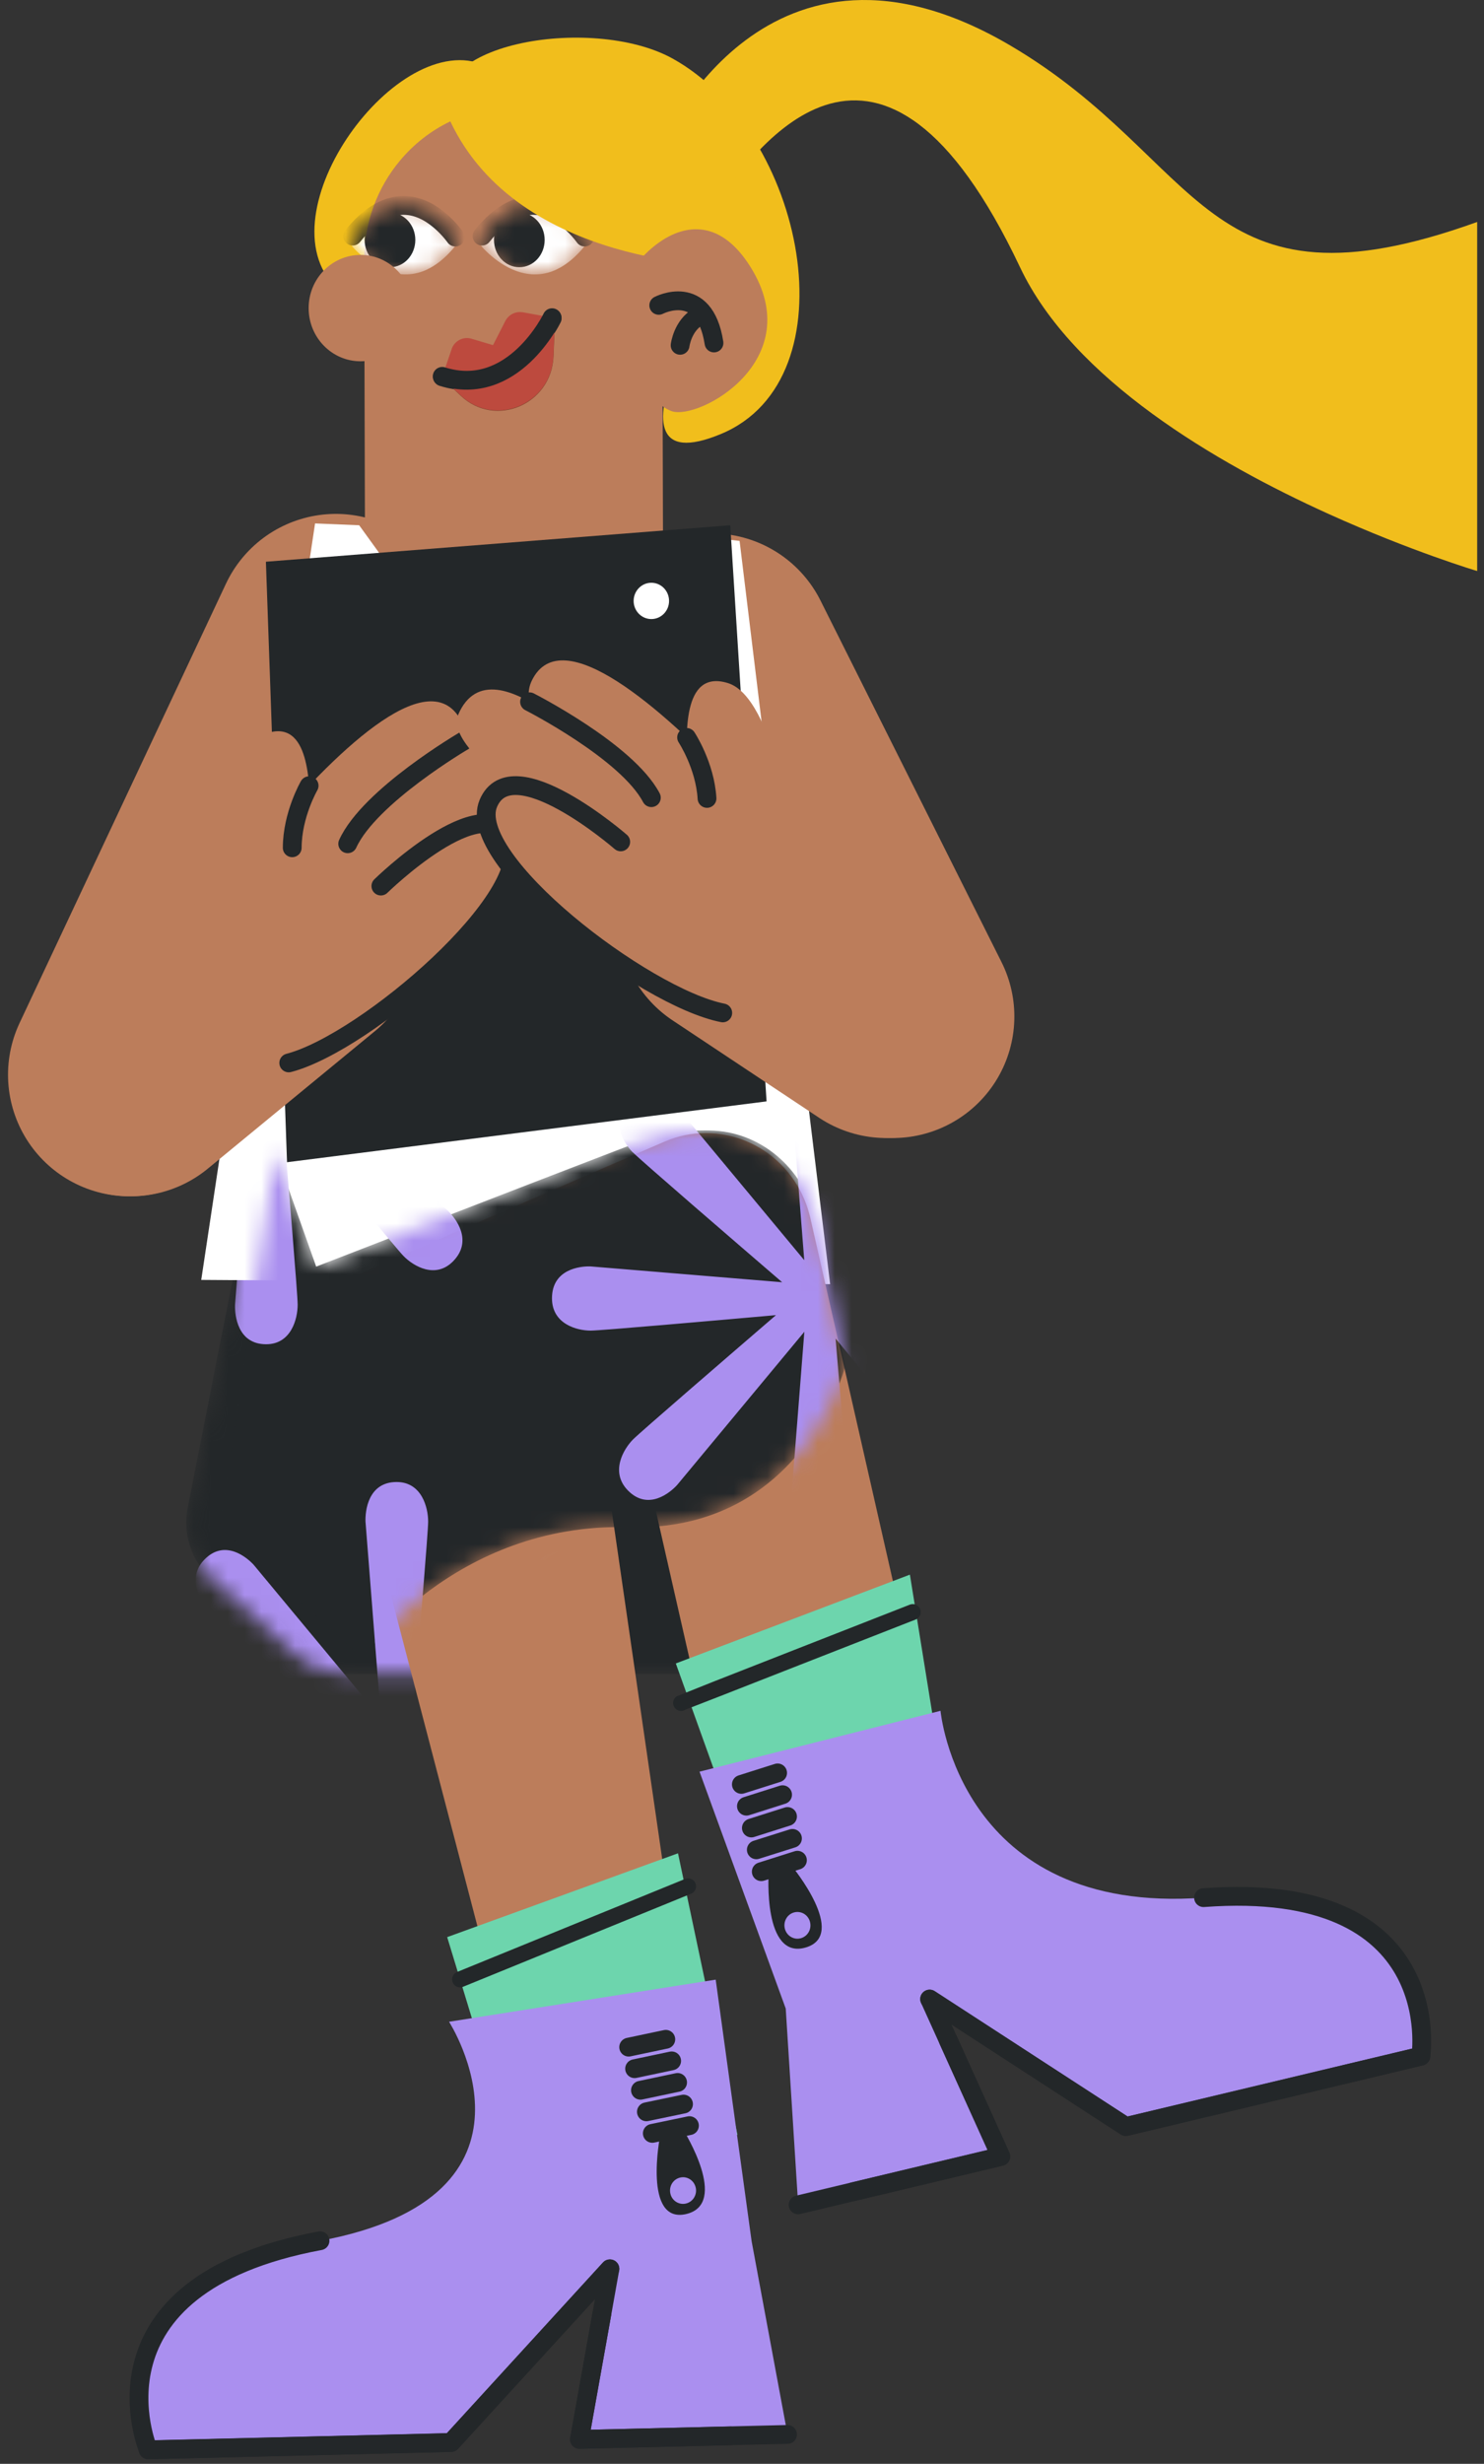 <svg width="88" height="146" viewBox="0 0 88 146" fill="none" xmlns="http://www.w3.org/2000/svg">
<rect x="0" y="0" width="88" height="146" fill="#333333" stroke="none"/>
<g id="Character">
<path id="Vector" d="M42.214 38.81L52.948 60.234" stroke="#BC7D5B" stroke-width="14.405" stroke-linecap="round" stroke-linejoin="round"/>
<g id="Group">
<path id="Vector_2" d="M23.111 18.795C23.111 18.795 19.969 17.429 19.237 16.152C16.308 11.012 24.941 0.418 29.692 4.468C34.091 8.221 27.076 18.633 23.111 18.795Z" fill="#F1BE1C"/>
<path id="Vector_3" d="M39.338 40.077L21.665 40.126L21.598 15.422C21.593 13.163 22.393 11.096 23.727 9.508C25.341 7.58 27.736 6.357 30.41 6.347C31.108 6.347 31.788 6.426 32.443 6.583C36.346 7.516 39.261 11.091 39.27 15.367L39.289 22.45L39.338 40.072V40.077Z" fill="#BC7D5B"/>
<g id="Clip path group">
<mask id="mask0_2195_3194" style="mask-type:luminance" maskUnits="userSpaceOnUse" x="20" y="12" width="8" height="5">
<g id="clippath-1">
<path id="Vector_4" d="M20.909 13.991C20.75 14.189 20.759 14.485 20.938 14.667C21.212 14.963 21.675 15.397 22.258 15.737C22.407 15.826 22.571 15.91 22.739 15.979C23.419 16.27 24.228 16.393 25.086 16.073C25.23 16.018 25.38 15.949 25.529 15.866C26.006 15.604 26.497 15.195 26.989 14.593C27.119 14.435 27.124 14.208 26.999 14.046C26.762 13.725 26.319 13.202 25.727 12.788C25.582 12.689 25.428 12.591 25.264 12.507C24.551 12.142 23.684 11.994 22.715 12.453C22.552 12.531 22.388 12.625 22.219 12.739C21.795 13.025 21.357 13.429 20.913 13.986L20.909 13.991Z" fill="white"/>
</g>
</mask>
<g mask="url(#mask0_2195_3194)">
<g id="Group_2">
<path id="Vector_5" d="M20.909 13.991C20.75 14.189 20.759 14.485 20.938 14.667C21.212 14.963 21.675 15.397 22.258 15.737C22.407 15.826 22.571 15.91 22.739 15.979C23.419 16.27 24.228 16.393 25.086 16.073C25.23 16.018 25.38 15.949 25.529 15.866C26.006 15.604 26.497 15.195 26.989 14.593C27.119 14.435 27.124 14.208 26.999 14.046C26.762 13.725 26.319 13.202 25.727 12.788C25.582 12.689 25.428 12.591 25.264 12.507C24.551 12.142 23.684 11.994 22.715 12.453C22.552 12.531 22.388 12.625 22.219 12.739C21.795 13.025 21.357 13.429 20.913 13.986L20.909 13.991Z" fill="white"/>
<path id="Vector_6" d="M27 14.05C26.763 13.73 26.32 13.207 25.727 12.793C25.583 12.694 25.429 12.596 25.265 12.512C24.552 12.147 23.685 11.999 22.716 12.457C22.552 12.536 22.389 12.63 22.22 12.743C21.796 13.03 21.358 13.434 20.914 13.991" stroke="#232729" stroke-width="1.114" stroke-miterlimit="10" stroke-linecap="round"/>
<path id="Vector_7" d="M23.125 15.836C23.955 15.836 24.628 15.112 24.628 14.218C24.628 13.325 23.955 12.601 23.125 12.601C22.295 12.601 21.622 13.325 21.622 14.218C21.622 15.112 22.295 15.836 23.125 15.836Z" fill="#232729"/>
</g>
</g>
</g>
<g id="Clip path group_2">
<mask id="mask1_2195_3194" style="mask-type:luminance" maskUnits="userSpaceOnUse" x="28" y="12" width="7" height="5">
<g id="clippath-2">
<path id="Vector_8" d="M28.584 13.991C28.425 14.189 28.434 14.485 28.613 14.667C28.887 14.963 29.35 15.397 29.933 15.737C30.082 15.826 30.246 15.91 30.415 15.979C31.094 16.27 31.903 16.393 32.761 16.073C32.905 16.018 33.055 15.949 33.204 15.866C33.681 15.604 34.172 15.195 34.664 14.593C34.794 14.435 34.799 14.208 34.674 14.046C34.438 13.725 33.994 13.202 33.402 12.788C33.257 12.689 33.103 12.591 32.939 12.507C32.226 12.142 31.359 11.994 30.39 12.453C30.227 12.531 30.063 12.625 29.894 12.739C29.47 13.025 29.032 13.429 28.588 13.986L28.584 13.991Z" fill="white"/>
</g>
</mask>
<g mask="url(#mask1_2195_3194)">
<g id="Group_3">
<path id="Vector_9" d="M28.584 13.991C28.425 14.189 28.434 14.485 28.613 14.667C28.887 14.963 29.35 15.397 29.933 15.737C30.082 15.826 30.246 15.91 30.415 15.979C31.094 16.27 31.903 16.393 32.761 16.073C32.905 16.018 33.055 15.949 33.204 15.866C33.681 15.604 34.172 15.195 34.664 14.593C34.794 14.435 34.799 14.208 34.674 14.046C34.438 13.725 33.994 13.202 33.402 12.788C33.257 12.689 33.103 12.591 32.939 12.507C32.226 12.142 31.359 11.994 30.39 12.453C30.227 12.531 30.063 12.625 29.894 12.739C29.47 13.025 29.032 13.429 28.588 13.986L28.584 13.991Z" fill="white"/>
<path id="Vector_10" d="M34.67 14.05C34.434 13.73 33.99 13.207 33.398 12.793C33.253 12.694 33.099 12.596 32.935 12.512C32.222 12.147 31.355 11.999 30.386 12.457C30.223 12.536 30.059 12.63 29.89 12.743C29.466 13.03 29.028 13.434 28.584 13.991" stroke="#232729" stroke-width="1.114" stroke-miterlimit="10" stroke-linecap="round"/>
<path id="Vector_11" d="M30.795 15.836C31.625 15.836 32.298 15.112 32.298 14.218C32.298 13.325 31.625 12.601 30.795 12.601C29.965 12.601 29.292 13.325 29.292 14.218C29.292 15.112 29.965 15.836 30.795 15.836Z" fill="#232729"/>
</g>
</g>
</g>
<path id="Vector_12" d="M21.381 21.409C23.081 21.409 24.459 19.998 24.459 18.258C24.459 16.517 23.081 15.106 21.381 15.106C19.68 15.106 18.302 16.517 18.302 18.258C18.302 19.998 19.68 21.409 21.381 21.409Z" fill="#BC7D5B"/>
<g id="Group_4">
<path id="Vector_13" d="M30.978 18.534C30.569 18.47 30.164 18.677 29.971 19.052L29.249 20.467C29.249 20.467 29.234 20.482 29.22 20.477L27.967 20.102C27.514 19.964 27.032 20.186 26.825 20.615C26.825 20.615 26.209 22.401 26.223 22.405L28.487 22.474L30.916 21.325L32.742 18.849L30.978 18.529V18.534Z" fill="#7F412B"/>
<path id="Vector_14" d="M32.901 19.209L26.223 22.41L27.307 23.441C29.36 25.394 32.708 23.984 32.824 21.118L32.901 19.209Z" fill="#7F412B"/>
<path id="Vector_15" d="M32.746 18.854C32.746 18.854 30.448 23.658 26.232 22.331" stroke="#232729" stroke-width="1.114" stroke-miterlimit="10" stroke-linecap="round"/>
</g>
<g id="Group_5">
<path id="Vector_16" d="M30.973 18.504C30.564 18.44 30.159 18.647 29.966 19.022L29.244 20.438C29.244 20.438 29.229 20.452 29.215 20.447L27.962 20.073C27.509 19.934 27.027 20.157 26.82 20.585C26.82 20.585 26.204 22.371 26.218 22.376L28.483 22.445L30.911 21.296L32.737 18.82L30.973 18.499V18.504Z" fill="#BD4A3E"/>
<path id="Vector_17" d="M32.896 19.185L26.218 22.386L27.302 23.417C29.355 25.37 32.703 23.959 32.819 21.094L32.896 19.185Z" fill="#BD4A3E"/>
<path id="Vector_18" d="M32.737 18.825C32.737 18.825 30.438 23.629 26.223 22.302" stroke="#232729" stroke-width="1.114" stroke-miterlimit="10" stroke-linecap="round"/>
</g>
<path id="Vector_19" d="M43.047 15.727C43.047 15.727 30.795 15.836 26.705 7.195C24.537 2.608 35.064 0.818 39.868 3.461C47.755 7.807 50.617 22.46 42.744 25.72C34.876 28.98 43.043 15.723 43.043 15.723L43.047 15.727Z" fill="#F1BE1C"/>
<g id="Group_6">
<path id="Vector_20" d="M36.326 18.815C36.162 16.601 41.004 10.253 44.493 15.802C47.981 21.35 41.433 24.931 39.824 24.364C38.301 23.821 36.442 20.462 36.321 18.815H36.326Z" fill="#BC7D5B"/>
<g id="Group_7">
<path id="Vector_21" d="M39.063 18.095C39.063 18.095 41.775 16.679 42.339 20.324" stroke="#232729" stroke-width="1.114" stroke-miterlimit="10" stroke-linecap="round"/>
<path id="Vector_22" d="M40.33 20.462C40.33 20.462 40.47 19.288 41.419 18.756" stroke="#232729" stroke-width="1.114" stroke-miterlimit="10" stroke-linecap="round"/>
</g>
</g>
</g>
<path id="Vector_23" fill-rule="evenodd" clip-rule="evenodd" d="M21.299 31.125L30.578 43.959L39.13 31.515L21.299 31.125Z" fill="#BC7D5B"/>
<g id="Clip path group_3">
<mask id="mask2_2195_3194" style="mask-type:luminance" maskUnits="userSpaceOnUse" x="11" y="68" width="40" height="32">
<g id="clippath-3">
<path id="Vector_24" d="M15.296 68.214L11.128 89.348C10.825 90.887 11.345 92.48 12.496 93.521L17.55 98.098C18.336 98.808 19.352 99.202 20.403 99.202H42.547C43.862 99.202 45.1 98.591 45.919 97.535L49.195 93.314C50.034 92.234 50.328 90.813 49.99 89.472L44.628 68.214H15.3H15.296Z" fill="white"/>
</g>
</mask>
<g mask="url(#mask2_2195_3194)">
<g id="Group_8">
<path id="Vector_25" fill-rule="evenodd" clip-rule="evenodd" d="M15.296 68.214L11.128 89.348C10.825 90.887 11.345 92.48 12.496 93.521L17.55 98.097C18.336 98.808 19.352 99.202 20.403 99.202H42.547C43.862 99.202 45.1 98.591 45.919 97.535L49.195 93.314C50.034 92.233 50.328 90.813 49.99 89.471L44.628 68.214H15.3H15.296Z" fill="#232729"/>
<g id="Group_9">
<path id="Vector_26" fill-rule="evenodd" clip-rule="evenodd" d="M37.531 68.288C37.969 68.737 43.582 73.575 46.382 75.982L35.026 75.045C34.419 75.02 32.732 75.198 32.732 76.934C32.732 78.453 34.202 78.848 35.026 78.848C35.613 78.848 42.233 78.266 46.016 77.93C43.125 80.421 37.95 84.88 37.531 85.304C36.948 85.901 36.182 87.242 37.232 88.317C38.432 89.545 39.742 88.451 40.157 87.992L47.697 78.917L46.758 90.877C46.733 91.499 46.907 93.225 48.603 93.225C50.087 93.225 50.472 91.721 50.472 90.877C50.472 90.261 49.875 83.129 49.552 79.321C51.985 82.285 56.331 87.568 56.75 87.997C57.333 88.594 58.644 89.378 59.694 88.302C60.894 87.075 59.824 85.733 59.376 85.309L50.896 77.925C54.606 78.256 61.621 78.873 62.223 78.873C63.047 78.873 64.517 78.478 64.517 76.959C64.517 75.223 62.835 75.045 62.223 75.07L50.477 76.041L59.376 68.293C59.824 67.869 60.889 66.528 59.694 65.299C58.644 64.224 57.333 65.008 56.75 65.605C56.336 66.029 52.048 71.238 49.605 74.212C49.933 70.325 50.492 63.632 50.492 63.036C50.492 62.192 50.106 60.688 48.622 60.688C46.926 60.688 46.753 62.409 46.777 63.036L47.692 74.675L40.152 65.605C39.738 65.147 38.427 64.057 37.227 65.28C36.177 66.355 36.943 67.696 37.526 68.293L37.531 68.288Z" fill="#AB99EF"/>
<path id="Vector_27" fill-rule="evenodd" clip-rule="evenodd" d="M12.429 95.419C12.868 95.868 18.481 100.707 21.28 103.114L9.924 102.176C9.317 102.152 7.63 102.329 7.63 104.065C7.63 105.584 9.1 105.979 9.924 105.979C10.512 105.979 17.131 105.397 20.914 105.062C18.023 107.552 12.848 112.011 12.429 112.435C11.846 113.032 11.08 114.373 12.13 115.449C13.33 116.677 14.641 115.582 15.055 115.123L22.595 106.048L21.656 118.008C21.632 118.63 21.805 120.356 23.501 120.356C24.985 120.356 25.37 118.852 25.37 118.008C25.37 117.392 24.773 110.26 24.45 106.453C26.883 109.417 31.229 114.699 31.648 115.128C32.231 115.725 33.542 116.509 34.592 115.434C35.792 114.206 34.722 112.864 34.274 112.44L25.794 105.057C29.504 105.387 36.519 106.004 37.122 106.004C37.946 106.004 39.415 105.609 39.415 104.09C39.415 102.354 37.733 102.176 37.122 102.201L25.375 103.173L34.274 95.424C34.722 95 35.787 93.659 34.592 92.431C33.542 91.356 32.231 92.14 31.648 92.737C31.234 93.161 26.946 98.369 24.503 101.343C24.831 97.456 25.39 90.764 25.39 90.167C25.39 89.323 25.004 87.819 23.52 87.819C21.824 87.819 21.651 89.54 21.675 90.167L22.59 101.807L15.05 92.737C14.636 92.278 13.325 91.188 12.126 92.411C11.075 93.486 11.841 94.828 12.424 95.424L12.429 95.419Z" fill="#AA8FEF"/>
<path id="Vector_28" fill-rule="evenodd" clip-rule="evenodd" d="M4.71 54.72C5.149 55.169 10.762 60.007 13.561 62.414L2.205 61.477C1.598 61.452 -0.088 61.63 -0.088 63.366C-0.088 64.885 1.381 65.28 2.205 65.28C2.793 65.28 9.413 64.698 13.195 64.362C10.304 66.853 5.13 71.312 4.71 71.736C4.127 72.332 3.361 73.674 4.412 74.749C5.611 75.977 6.922 74.882 7.336 74.424L14.876 65.349L13.937 77.309C13.913 77.93 14.086 79.657 15.782 79.657C17.266 79.657 17.652 78.152 17.652 77.309C17.652 76.692 17.054 69.561 16.731 65.753C19.165 68.717 23.51 74 23.93 74.429C24.512 75.025 25.823 75.81 26.873 74.734C28.073 73.506 27.003 72.165 26.555 71.741L18.076 64.357C21.785 64.688 28.801 65.304 29.403 65.304C30.227 65.304 31.696 64.91 31.696 63.391C31.696 61.655 30.015 61.477 29.403 61.502L17.657 62.473L26.555 54.725C27.003 54.301 28.068 52.959 26.873 51.731C25.823 50.656 24.512 51.44 23.93 52.037C23.515 52.461 19.227 57.669 16.784 60.644C17.112 56.757 17.671 50.064 17.671 49.468C17.671 48.624 17.285 47.12 15.802 47.12C14.106 47.12 13.932 48.841 13.956 49.468L14.872 61.107L7.331 52.037C6.917 51.578 5.607 50.489 4.407 51.712C3.357 52.787 4.123 54.128 4.706 54.725L4.71 54.72Z" fill="#AA8FEF"/>
</g>
</g>
</g>
</g>
<path id="Vector_29" d="M19.916 37.655L7.678 63.687L17.652 55.544" stroke="#BC7D5B" stroke-width="14.405" stroke-linecap="round" stroke-linejoin="round"/>
<path id="Vector_30" fill-rule="evenodd" clip-rule="evenodd" d="M21.299 31.125L30.578 43.959L39.13 31.515L43.857 32.053L49.224 76.096L11.933 75.844L18.683 31.017L21.299 31.125Z" fill="white"/>
<g id="Group_10">
<g id="Group_11">
<path id="Vector_31" d="M34.948 80.357L38.196 102.764L41.645 126.556C42.363 132.795 33.845 134.59 32.086 128.583L20.292 83.469C19.222 79.376 21.598 75.169 25.596 74.074C29.88 72.865 34.322 75.859 34.948 80.362V80.357Z" fill="#BC7D5B"/>
<g id="Group_12">
<path id="Vector_32" fill-rule="evenodd" clip-rule="evenodd" d="M40.205 109.821L43.731 126.501L30.675 128.43L26.517 114.788L40.205 109.821Z" fill="#6DD5AD"/>
<path id="Vector_33" d="M40.802 111.779L27.283 117.293" stroke="#232729" stroke-width="0.946" stroke-linecap="round" stroke-linejoin="round"/>
</g>
<g id="Group_13">
<path id="Vector_34" d="M42.44 117.308L44.57 132.805L46.7 144.262L34.361 144.558L36.167 134.447L26.748 144.74L8.791 145.174C8.791 145.174 4.681 135.448 18.977 132.785C33.272 130.122 26.628 119.804 26.628 119.804L42.44 117.308Z" fill="#AA8FEF"/>
<path id="Vector_35" d="M46.7 144.257L34.361 144.553L36.167 134.442L26.748 144.735L8.791 145.169C8.791 145.169 4.681 135.443 18.977 132.78" stroke="#232729" stroke-width="1.114" stroke-linecap="round" stroke-linejoin="round"/>
<g id="Group_14">
<path id="Vector_36" d="M40.691 131.197C43.269 130.59 40.537 126.245 40.537 126.245L39.14 126.575C39.14 126.575 38.119 131.803 40.696 131.197H40.691ZM39.752 129.983C39.656 129.554 39.916 129.135 40.33 129.037C40.745 128.938 41.159 129.204 41.255 129.628C41.352 130.053 41.091 130.477 40.677 130.575C40.263 130.674 39.843 130.408 39.752 129.983Z" fill="#232729"/>
<path id="Vector_37" d="M39.482 120.844L37.28 121.308" stroke="#232729" stroke-width="1.114" stroke-linecap="round" stroke-linejoin="round"/>
<path id="Vector_38" d="M39.829 122.122L37.632 122.585" stroke="#232729" stroke-width="1.114" stroke-linecap="round" stroke-linejoin="round"/>
<path id="Vector_39" d="M40.181 123.399L37.979 123.863" stroke="#232729" stroke-width="1.114" stroke-linecap="round" stroke-linejoin="round"/>
<path id="Vector_40" d="M40.532 124.682L38.331 125.14" stroke="#232729" stroke-width="1.114" stroke-linecap="round" stroke-linejoin="round"/>
<path id="Vector_41" d="M40.884 125.959L38.682 126.418" stroke="#232729" stroke-width="1.114" stroke-linecap="round" stroke-linejoin="round"/>
</g>
<path id="Vector_42" d="M36.167 134.447L26.748 144.74L8.791 145.174" stroke="#232729" stroke-width="1.114" stroke-linecap="round" stroke-linejoin="round"/>
<path id="Vector_43" d="M43.327 144.341L34.36 144.553L35.695 137.086" stroke="#232729" stroke-width="1.114" stroke-linecap="round" stroke-linejoin="round"/>
</g>
</g>
<path id="Vector_44" d="M21.544 75.381L38.682 67.963L39.391 67.657C42.619 66.261 46.343 67.805 47.711 71.11C47.851 71.445 47.967 71.82 48.049 72.165L55.049 102.921C55.849 106.438 53.715 109.95 50.279 110.768C46.844 111.587 43.414 109.402 42.614 105.886L35.613 75.129L44.975 79.331L29.942 90.552C26.117 93.407 20.754 92.549 17.96 88.633C14.688 84.17 16.519 77.487 21.549 75.376L21.544 75.381Z" fill="#BC7D5B"/>
<g id="Group_15">
<path id="Vector_45" fill-rule="evenodd" clip-rule="evenodd" d="M40.075 98.571L44.604 111.163L56.153 106.921L53.956 93.309L40.075 98.571Z" fill="#6DD5AD"/>
<path id="Vector_46" d="M40.388 100.914C40.426 100.889 54.124 95.528 54.124 95.528" stroke="#232729" stroke-width="0.946" stroke-linecap="round" stroke-linejoin="round"/>
</g>
<g id="Group_16">
<path id="Vector_47" d="M41.481 104.983L46.593 119.02L47.331 130.654L59.352 127.784L55.131 118.457L66.766 126.013L84.261 121.841C84.261 121.841 85.865 111.37 71.373 112.45C56.88 113.525 55.772 101.378 55.772 101.378L41.486 104.983H41.481Z" fill="#AA8FEF"/>
<path id="Vector_48" d="M47.326 130.654L59.347 127.784L55.126 118.457L66.762 126.013L84.256 121.841C84.256 121.841 85.86 111.37 71.368 112.45" stroke="#232729" stroke-width="1.114" stroke-linecap="round" stroke-linejoin="round"/>
<g id="Group_17">
<path id="Vector_49" d="M46.965 110.591L45.582 110.99C45.582 110.99 45.23 116.144 47.774 115.404C50.318 114.664 46.965 110.591 46.965 110.591ZM47.495 114.852C47.085 114.97 46.661 114.724 46.545 114.304C46.43 113.885 46.666 113.446 47.075 113.328C47.485 113.209 47.914 113.451 48.029 113.875C48.145 114.299 47.909 114.734 47.495 114.852Z" fill="#232729"/>
<path id="Vector_50" d="M43.963 105.738L46.112 105.057" stroke="#232729" stroke-width="1.114" stroke-linecap="round" stroke-linejoin="round"/>
<path id="Vector_51" d="M44.262 107.03L46.406 106.349" stroke="#232729" stroke-width="1.114" stroke-linecap="round" stroke-linejoin="round"/>
<path id="Vector_52" d="M44.556 108.322L46.7 107.641" stroke="#232729" stroke-width="1.114" stroke-linecap="round" stroke-linejoin="round"/>
<path id="Vector_53" d="M44.849 109.614L46.993 108.938" stroke="#232729" stroke-width="1.114" stroke-linecap="round" stroke-linejoin="round"/>
<path id="Vector_54" d="M45.143 110.911L47.287 110.231" stroke="#232729" stroke-width="1.114" stroke-linecap="round" stroke-linejoin="round"/>
</g>
<path id="Vector_55" d="M55.126 118.462L66.761 126.018L84.256 121.846" stroke="#232729" stroke-width="1.114" stroke-linecap="round" stroke-linejoin="round"/>
<path id="Vector_56" d="M50.612 129.87L59.347 127.789L56.23 120.894" stroke="#232729" stroke-width="1.114" stroke-linecap="round" stroke-linejoin="round"/>
</g>
</g>
<g id="Clip path group_4">
<mask id="mask3_2195_3194" style="mask-type:luminance" maskUnits="userSpaceOnUse" x="13" y="66" width="38" height="33">
<g id="clippath-4">
<path id="Vector_57" d="M16.331 68.215L13.05 90.498L21.429 98.221C21.429 98.221 26.926 90.202 37.275 90.498C47.624 90.793 50.115 80.974 50.115 80.974L48.4 72.451C47.798 69.457 45.341 67.164 42.358 67.001C40.942 66.922 39.251 67.139 37.275 67.899C30.183 70.621 18.75 75.055 18.75 75.055L16.322 68.215H16.331Z" fill="white"/>
</g>
</mask>
<g mask="url(#mask3_2195_3194)">
<g id="Group_18">
<path id="Vector_58" fill-rule="evenodd" clip-rule="evenodd" d="M16.331 68.215L13.05 90.498L21.429 98.221C21.429 98.221 26.926 90.202 37.275 90.498C47.624 90.793 50.115 80.974 50.115 80.974L48.4 72.451C47.798 69.457 45.341 67.164 42.358 67.001C40.942 66.922 39.251 67.139 37.275 67.899C30.183 70.621 18.75 75.055 18.75 75.055L16.322 68.215H16.331Z" fill="#232729"/>
<g id="Group_19">
<path id="Vector_59" fill-rule="evenodd" clip-rule="evenodd" d="M37.531 68.288C37.969 68.737 43.582 73.576 46.381 75.982L35.025 75.045C34.418 75.021 32.732 75.198 32.732 76.934C32.732 78.453 34.201 78.848 35.025 78.848C35.613 78.848 42.233 78.266 46.015 77.931C43.124 80.421 37.95 84.88 37.531 85.304C36.948 85.901 36.182 87.242 37.232 88.317C38.432 89.546 39.742 88.451 40.157 87.992L47.697 78.917L46.757 90.877C46.733 91.499 46.907 93.225 48.603 93.225C50.087 93.225 50.472 91.721 50.472 90.877C50.472 90.261 49.874 83.129 49.552 79.321C51.985 82.286 56.331 87.568 56.75 87.997C57.333 88.594 58.643 89.378 59.694 88.303C60.893 87.075 59.824 85.733 59.376 85.309L50.896 77.926C54.606 78.256 61.621 78.873 62.223 78.873C63.047 78.873 64.516 78.478 64.516 76.959C64.516 75.223 62.835 75.045 62.223 75.07L50.477 76.042L59.376 68.293C59.824 67.869 60.889 66.528 59.694 65.3C58.643 64.224 57.333 65.009 56.75 65.605C56.336 66.029 52.047 71.238 49.605 74.212C49.932 70.325 50.491 63.633 50.491 63.036C50.491 62.192 50.106 60.688 48.622 60.688C46.926 60.688 46.752 62.409 46.776 63.036L47.692 74.675L40.152 65.605C39.737 65.147 38.427 64.057 37.227 65.28C36.177 66.355 36.943 67.697 37.526 68.293L37.531 68.288Z" fill="#AA8FEF"/>
<path id="Vector_60" fill-rule="evenodd" clip-rule="evenodd" d="M12.429 95.42C12.867 95.869 18.48 100.707 21.279 103.114L9.923 102.177C9.316 102.152 7.63 102.33 7.63 104.066C7.63 105.585 9.099 105.979 9.923 105.979C10.511 105.979 17.131 105.397 20.913 105.062C18.022 107.553 12.848 112.011 12.429 112.435C11.846 113.032 11.08 114.374 12.13 115.449C13.33 116.677 14.64 115.582 15.055 115.123L22.595 106.048L21.655 118.009C21.631 118.63 21.805 120.356 23.5 120.356C24.985 120.356 25.37 118.852 25.37 118.009C25.37 117.392 24.773 110.26 24.45 106.453C26.883 109.417 31.229 114.699 31.648 115.128C32.231 115.725 33.541 116.509 34.592 115.434C35.791 114.206 34.722 112.864 34.274 112.44L25.794 105.057C29.504 105.387 36.519 106.004 37.121 106.004C37.945 106.004 39.414 105.609 39.414 104.09C39.414 102.354 37.733 102.177 37.121 102.201L25.375 103.173L34.274 95.425C34.722 95.001 35.786 93.659 34.592 92.431C33.541 91.356 32.231 92.14 31.648 92.737C31.233 93.161 26.945 98.369 24.503 101.343C24.83 97.457 25.389 90.764 25.389 90.167C25.389 89.324 25.004 87.82 23.52 87.82C21.824 87.82 21.65 89.541 21.674 90.167L22.59 101.807L15.05 92.737C14.635 92.278 13.325 91.188 12.125 92.411C11.075 93.486 11.841 94.828 12.424 95.425L12.429 95.42Z" fill="#AA8FEF"/>
<path id="Vector_61" fill-rule="evenodd" clip-rule="evenodd" d="M4.71 54.72C5.149 55.169 10.762 60.008 13.561 62.414L2.205 61.477C1.598 61.453 -0.089 61.63 -0.089 63.366C-0.089 64.885 1.381 65.28 2.205 65.28C2.793 65.28 9.413 64.698 13.195 64.363C10.304 66.853 5.129 71.312 4.71 71.736C4.127 72.333 3.361 73.674 4.411 74.749C5.611 75.978 6.922 74.883 7.336 74.424L14.876 65.349L13.937 77.309C13.913 77.931 14.086 79.657 15.782 79.657C17.266 79.657 17.651 78.153 17.651 77.309C17.651 76.693 17.054 69.561 16.731 65.753C19.164 68.718 23.51 74 23.929 74.429C24.512 75.026 25.823 75.81 26.873 74.735C28.073 73.507 27.003 72.165 26.555 71.741L18.075 64.358C21.785 64.688 28.8 65.305 29.403 65.305C30.227 65.305 31.696 64.91 31.696 63.391C31.696 61.655 30.015 61.477 29.403 61.502L17.656 62.474L26.555 54.725C27.003 54.301 28.068 52.96 26.873 51.732C25.823 50.656 24.512 51.441 23.929 52.037C23.515 52.462 19.227 57.67 16.784 60.644C17.112 56.757 17.671 50.065 17.671 49.468C17.671 48.624 17.285 47.12 15.801 47.12C14.105 47.12 13.932 48.841 13.956 49.468L14.871 61.107L7.331 52.037C6.917 51.579 5.606 50.489 4.407 51.712C3.356 52.787 4.122 54.129 4.705 54.725L4.71 54.72Z" fill="#AA8FEF"/>
</g>
</g>
</g>
</g>
<g id="Group_20">
<path id="Vector_62" d="M15.768 33.286L17.02 68.87L45.456 65.265L43.303 31.125L15.768 33.286Z" fill="#232729"/>
<path id="Vector_63" d="M38.624 36.684C39.204 36.684 39.675 36.202 39.675 35.609C39.675 35.015 39.204 34.533 38.624 34.533C38.044 34.533 37.574 35.015 37.574 35.609C37.574 36.202 38.044 36.684 38.624 36.684Z" fill="white"/>
</g>
<path id="Vector_64" d="M7.75 63.687L17.652 55.544" stroke="#BC7D5B" stroke-width="14.405" stroke-linecap="round" stroke-linejoin="round"/>
<g id="Group_21">
<path id="Vector_65" d="M7.909 56.683C7.909 56.683 13.219 52.447 15.787 49.404C19.617 44.866 25.331 39.145 27.302 42.637C28.8 45.29 22.821 48.516 22.821 48.516C22.821 48.516 29.441 39.722 31.778 44.403C33.079 47.007 22.18 53.793 22.18 53.793L25.683 50.434C25.683 50.434 29.147 47.618 30.525 49.838C31.903 52.057 21.063 62.824 16.158 63.346C11.253 63.869 7.909 56.683 7.909 56.683Z" fill="#BC7D5B"/>
<path id="Vector_66" d="M12.337 53.295C12.337 53.295 12.968 44.521 15.71 43.49C18.451 42.464 18.292 46.691 18.437 47.889C18.581 49.093 12.342 53.29 12.342 53.29L12.337 53.295Z" fill="#BC7D5B"/>
<path id="Vector_67" d="M22.585 52.506C22.585 52.506 28.695 46.528 30.289 49.759C31.884 52.989 21.742 61.783 17.122 62.986" stroke="#232729" stroke-width="1.114" stroke-miterlimit="10" stroke-linecap="round"/>
<path id="Vector_68" d="M27.509 43.899C27.509 43.899 21.911 47.169 20.619 50" stroke="#232729" stroke-width="1.114" stroke-miterlimit="10" stroke-linecap="round"/>
<path id="Vector_69" d="M18.331 46.558C18.331 46.558 17.333 48.274 17.329 50.237" stroke="#232729" stroke-width="1.114" stroke-miterlimit="10" stroke-linecap="round"/>
</g>
<path id="Vector_70" d="M52.553 60.234L43.867 54.464" stroke="#BC7D5B" stroke-width="14.405" stroke-linecap="round" stroke-linejoin="round"/>
<g id="Group_22">
<path id="Vector_71" d="M51.696 53.181C51.696 53.181 46.155 49.27 43.418 46.385C39.338 42.084 33.31 36.713 31.542 40.319C30.198 43.056 36.35 45.922 36.35 45.922C36.35 45.922 29.244 37.537 27.172 42.346C26.02 45.019 37.285 51.15 37.285 51.15L33.594 48.008C33.594 48.008 29.976 45.404 28.728 47.697C27.48 49.99 38.914 60.096 43.842 60.328C48.767 60.56 51.701 53.181 51.701 53.181H51.696Z" fill="#BC7D5B"/>
<path id="Vector_72" d="M47.085 50.059C47.085 50.059 45.958 41.335 43.163 40.477C40.369 39.613 40.768 43.825 40.691 45.034C40.614 46.242 47.085 50.064 47.085 50.064V50.059Z" fill="#BC7D5B"/>
<path id="Vector_73" d="M36.808 49.887C36.808 49.887 30.366 44.284 28.959 47.603C27.552 50.923 38.171 59.1 42.859 60.022" stroke="#232729" stroke-width="1.114" stroke-miterlimit="10" stroke-linecap="round"/>
<path id="Vector_74" d="M31.402 41.586C31.402 41.586 37.179 44.521 38.625 47.268" stroke="#232729" stroke-width="1.114" stroke-miterlimit="10" stroke-linecap="round"/>
<path id="Vector_75" d="M40.715 43.697C40.715 43.697 41.809 45.354 41.925 47.312" stroke="#232729" stroke-width="1.114" stroke-miterlimit="10" stroke-linecap="round"/>
</g>
<path id="Vector_76" fill-rule="evenodd" clip-rule="evenodd" d="M39.338 8.423C39.338 8.423 45.49 -5.776 59.911 2.697C71.469 9.493 71.286 19.027 87.595 13.153V33.838C87.595 33.838 83.688 32.674 78.773 30.45C72.124 27.441 63.635 22.484 60.489 15.841C52.197 -1.683 44.845 8.655 42.286 12.379L39.333 8.423H39.338Z" fill="#F1BE1C"/>
</g>
</svg>
